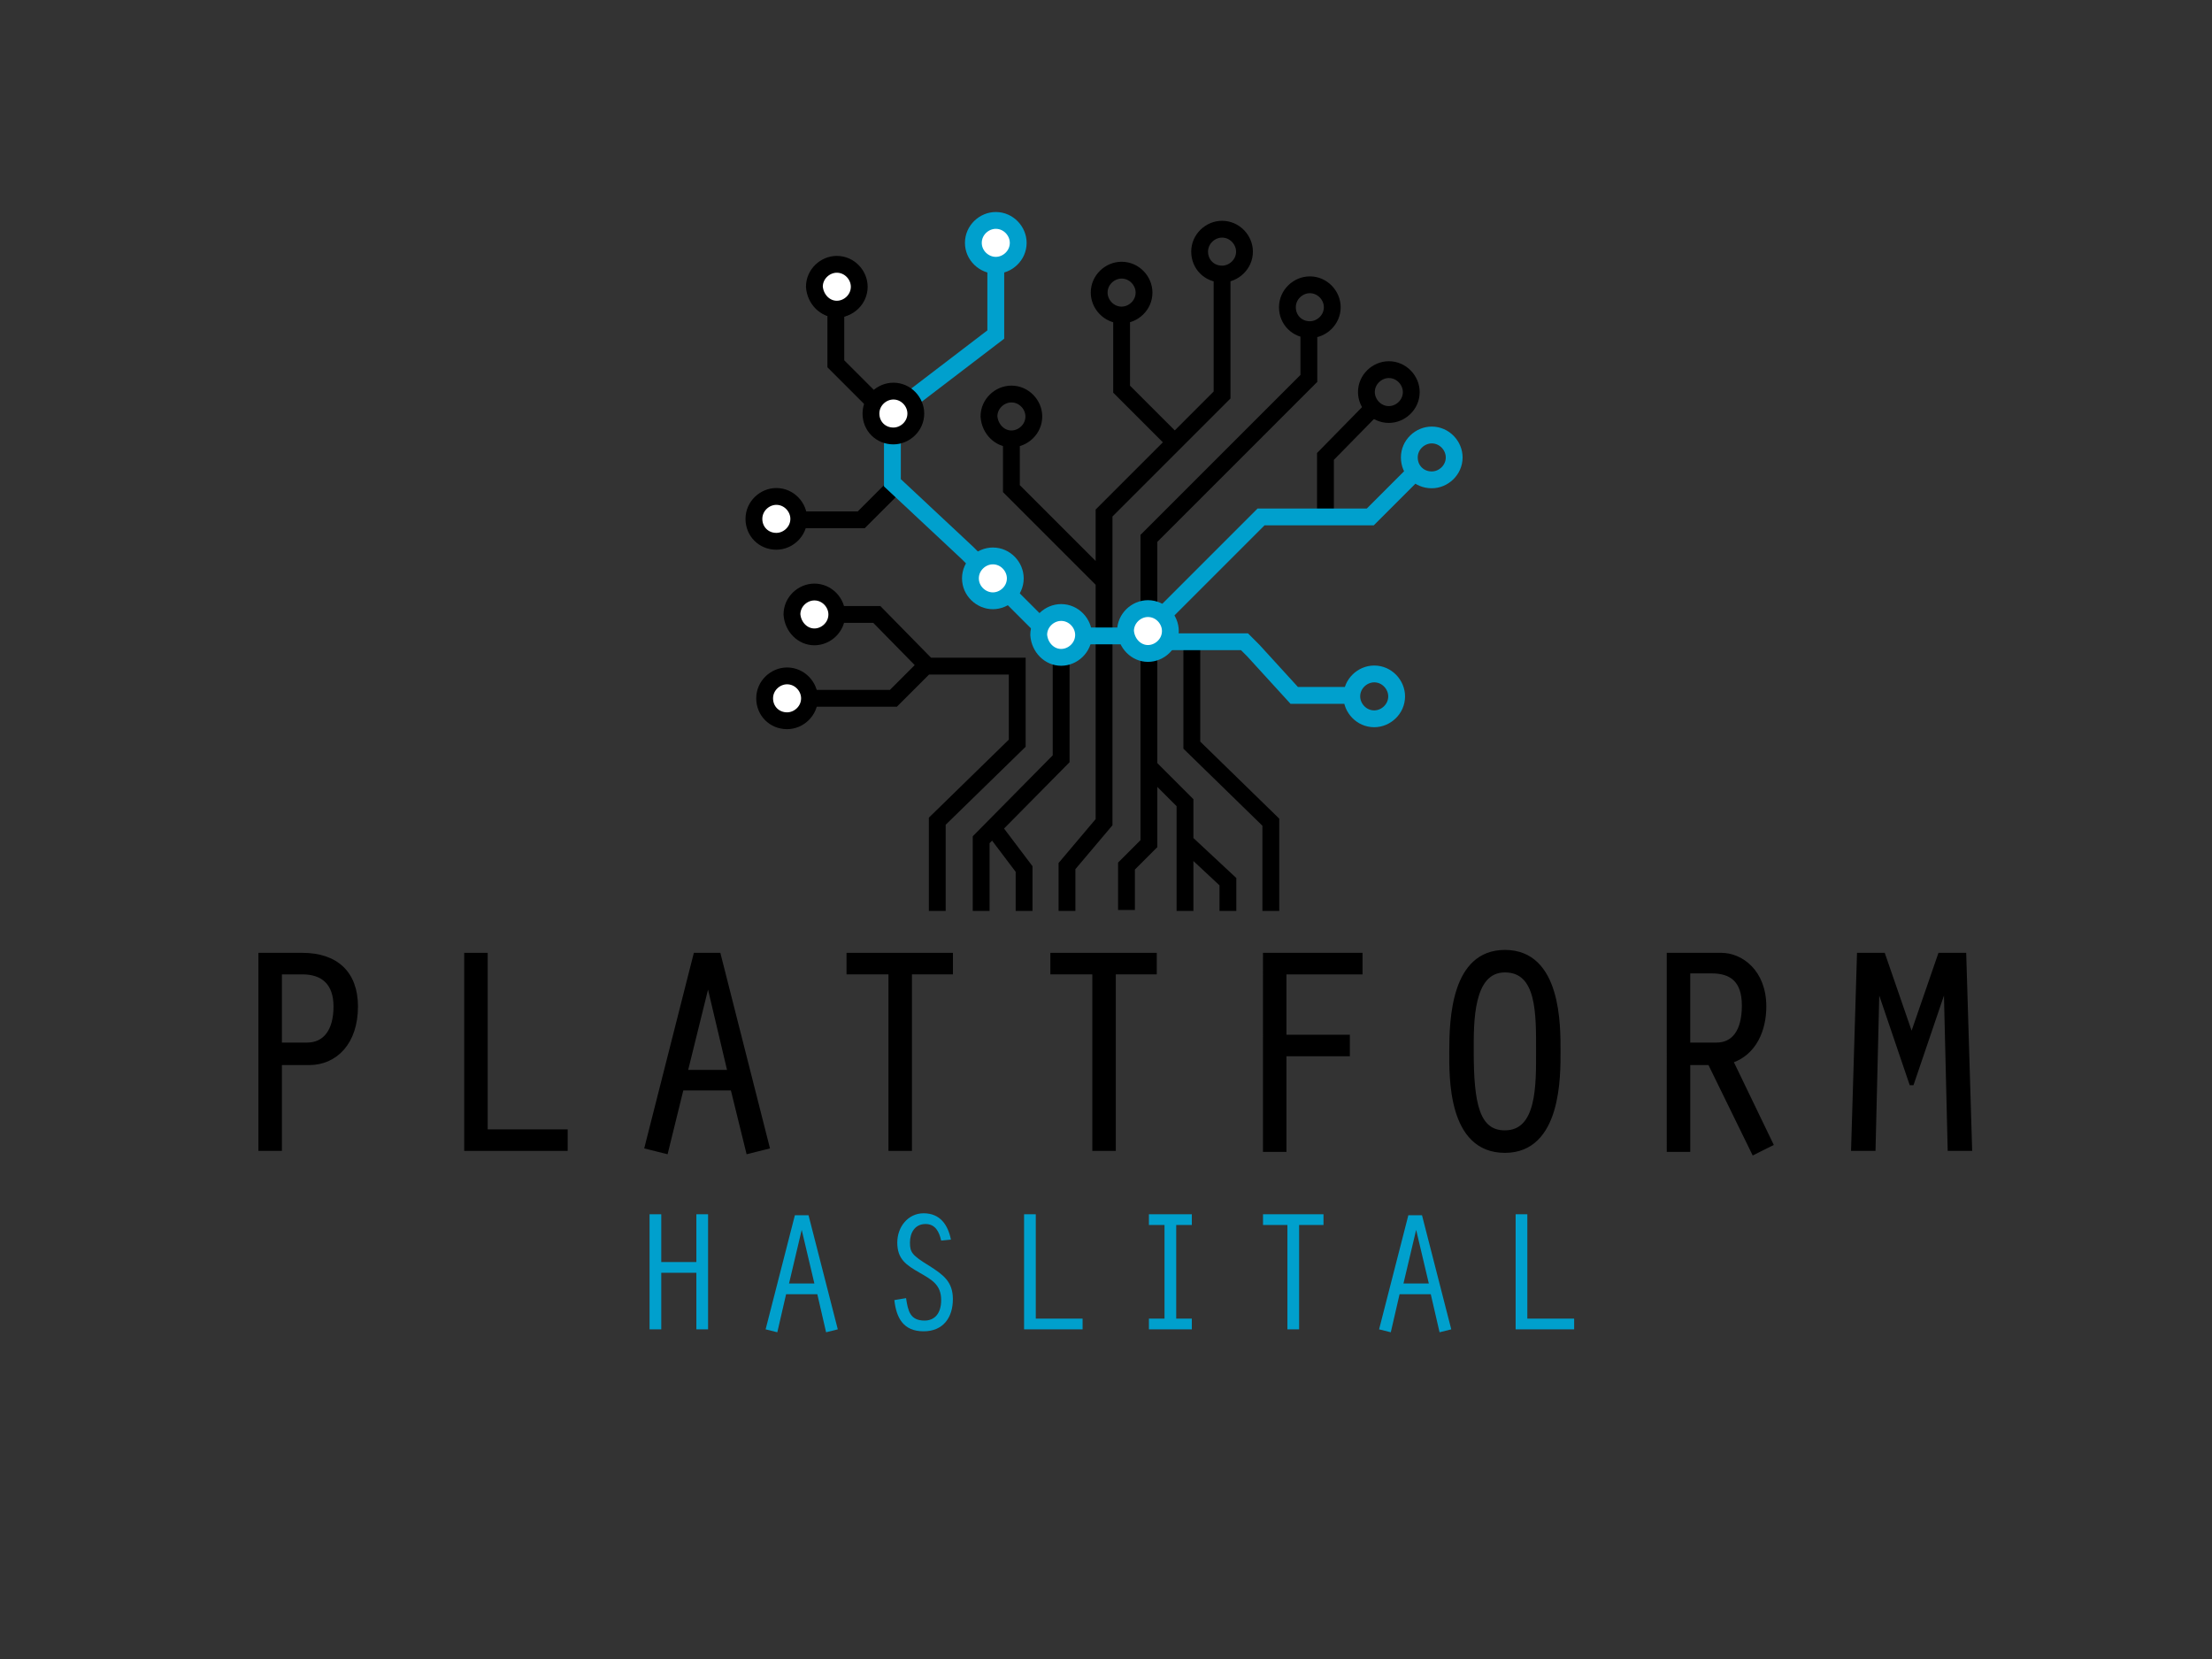 <?xml version="1.0" encoding="utf-8"?>
<!-- Generator: Adobe Illustrator 23.0.1, SVG Export Plug-In . SVG Version: 6.00 Build 0)  -->
<svg version="1.0" id="Ebene_1" xmlns="http://www.w3.org/2000/svg" xmlns:xlink="http://www.w3.org/1999/xlink" x="0px" y="0px"
	 viewBox="0 0 226.8 170.1" enable-background="new 0 0 226.8 170.1" xml:space="preserve">
<rect x="0" y="0" width="226.8" height="170.1" fill="#333333" stroke="none"/>
<g>
	<polyline fill="none" stroke="#000000" stroke-width="1.725" points="135.9,53 135.9,46.8 141.1,41.5 	"/>
	<path fill="none" stroke="#000000" stroke-width="1.725" d="M142.4,42.5c1.2,0,2.3-1,2.3-2.3c0-1.2-1-2.3-2.3-2.3
		c-1.2,0-2.3,1-2.3,2.3C140.1,41.4,141.1,42.5,142.4,42.5L142.4,42.5z M134.3,33.8c1.2,0,2.3-1,2.3-2.3c0-1.2-1-2.3-2.3-2.3
		c-1.2,0-2.3,1-2.3,2.3C132,32.8,133,33.8,134.3,33.8L134.3,33.8z M125.3,28.1c1.2,0,2.3-1,2.3-2.3c0-1.2-1-2.3-2.3-2.3
		c-1.2,0-2.3,1-2.3,2.3C123,27.1,124,28.1,125.3,28.1L125.3,28.1z M115,32.3c1.2,0,2.3-1,2.3-2.3c0-1.2-1-2.3-2.3-2.3
		c-1.2,0-2.3,1-2.3,2.3C112.7,31.2,113.7,32.3,115,32.3L115,32.3z M130.3,93.4v-9.1l-8.1-7.9V65.8 M125.9,93.4v-3l-4.4-4.1v-4
		l-3.7-3.7V63 M121.5,93.4v-5.7v-3.2 M115.5,93.3v-4.5l2.3-2.3v-7.7 M117.8,62.9v-7.7l16.4-16.4v-4.6 M109.4,93.4v-4.6l3.8-4.5V52.6
		l12.1-12.1V28 M100.6,93.4v-7.3l8.2-8.3V66.4 M113.2,59.6l-9.5-9.5v-5.3 M120.4,45.3l-5.4-5.4v-7.5 M90,41.6l-4.3-4.3V32
		 M98.4,55.4 M91.8,49.8l-3.5,3.5h-6.9 M95.1,68.1l-3.5,3.5h-9.4 M96.1,93.4v-9.2l8.2-8l0-7.9l-9.2,0L89.9,63h-4.5 M85.8,31.7
		c1,0,1.8-0.8,1.8-1.8c0-1-0.8-1.8-1.8-1.8c-1,0-1.8,0.8-1.8,1.8C84,30.9,84.8,31.7,85.8,31.7L85.8,31.7z M83.8,64.8
		c1,0,1.8-0.8,1.8-1.8c0-1-0.8-1.8-1.8-1.8c-1,0-1.8,0.8-1.8,1.8C82,64,82.8,64.8,83.8,64.8L83.8,64.8z M80.8,69.7
		c1,0,1.8,0.8,1.8,1.8c0,1-0.8,1.8-1.8,1.8c-1,0-1.8-0.8-1.8-1.8C79,70.5,79.8,69.7,80.8,69.7L80.8,69.7z"/>
	<g>
		<g>
			<g>
				<defs>
					<rect id="SVGID_1_" width="226.8" height="170.1"/>
				</defs>
				<clipPath id="SVGID_2_">
					<use xlink:href="#SVGID_1_"  overflow="visible"/>
				</clipPath>
				<g clip-path="url(#SVGID_2_)">
					<path fill="none" stroke="#000000" stroke-width="0.408" stroke-miterlimit="2.307" d="M28.7,117.8h-2V97.9H31
						c3.5,0,5.5,1.9,5.5,5.3c0,3.7-2.1,5.8-4.8,5.8h-3V117.8z M28.7,107.1l2.8,0c1.8,0,2.9-1.4,2.9-3.9c0-2.4-1.3-3.5-3.4-3.5h-2.3
						V107.1z"/>
					<path fill="none" stroke="#000000" stroke-width="0.408" stroke-miterlimit="2.307" d="M47.8,97.9h2V116H58v1.8H47.8V97.9z"
						/>
					<path fill="none" stroke="#000000" stroke-width="0.408" stroke-miterlimit="2.307" d="M69.9,111.6l-1.6,6.5l-2-0.5l5-19.7
						h2.4l5,19.7l-2,0.5l-1.6-6.5H69.9z M72.6,100.6L72.6,100.6l-2.3,9.3h4.5L72.6,100.6z"/>
				</g>
				<g clip-path="url(#SVGID_2_)">
					<path fill="none" stroke="#000000" stroke-width="0.408" stroke-miterlimit="2.307" d="M91.3,99.7H87v-1.8h10.5v1.8h-4.2
						v18.1h-2V99.7z"/>
					<path fill="none" stroke="#000000" stroke-width="0.408" stroke-miterlimit="2.307" d="M112.2,99.7h-4.3v-1.8h10.5v1.8h-4.2
						v18.1h-2V99.7z"/>
				</g>
				<g clip-path="url(#SVGID_2_)">
					<path fill="none" stroke="#000000" stroke-width="0.408" stroke-miterlimit="2.307" d="M129.7,97.9h9.8v1.8h-7.8v6.6h6.5v1.8
						h-6.5v9.8h-2V97.9z"/>
					<path fill="none" stroke="#000000" stroke-width="0.408" stroke-miterlimit="2.307" d="M159.8,107.8c0,2.5,0.1,10.2-5.5,10.2
						c-5.7,0-5.5-7.7-5.5-10.2c0-3.3,0.2-10.2,5.5-10.2C159.9,97.6,159.8,105.2,159.8,107.8z M150.9,107.8c0,5.4,0.6,8.3,3.4,8.3
						c3.5,0,3.4-4.9,3.4-8.3c0-3.8,0.1-8.3-3.4-8.3C150.8,99.5,150.9,104.9,150.9,107.8z"/>
					<path fill="none" stroke="#000000" stroke-width="0.408" stroke-miterlimit="2.307" d="M171.1,97.9h5.4c2,0,4.4,1.7,4.4,5.3
						c0,2.4-1,4.8-3.4,5.6l4.1,8.5l-1.8,0.9l-4.5-9.2h-2.2v8.9h-2V97.9z M173.1,107.1h2.9c1.7,0,2.8-1.3,2.8-4
						c0-2.6-1.3-3.5-3.3-3.5h-2.4V107.1z"/>
					<path fill="none" stroke="#000000" stroke-width="0.408" stroke-miterlimit="2.307" d="M198.9,97.9h2.5l0.6,19.9h-2.1
						l-0.4-16.6h-0.1l-3.4,10l-3.4-10h-0.1l-0.4,16.6h-2.1l0.6-19.9h2.5l2.9,8.4L198.9,97.9z"/>
				</g>
			</g>
		</g>
		<g>
			<path d="M28.7,117.8h-2V97.9H31c3.5,0,5.5,1.9,5.5,5.3c0,3.7-2.1,5.8-4.8,5.8h-3V117.8z M28.7,107.1l2.8,0c1.8,0,2.9-1.4,2.9-3.9
				c0-2.4-1.3-3.5-3.4-3.5h-2.3V107.1z"/>
			<path d="M47.8,97.9h2V116H58v1.8H47.8V97.9z"/>
			<path d="M69.9,111.6l-1.6,6.5l-2-0.5l5-19.7h2.4l5,19.7l-2,0.5l-1.6-6.5H69.9z M72.6,100.6L72.6,100.6l-2.3,9.3h4.5L72.6,100.6z"
				/>
		</g>
		<g>
			<path d="M91.3,99.7H87v-1.8h10.5v1.8h-4.2v18.1h-2V99.7z"/>
			<path d="M112.2,99.7h-4.3v-1.8h10.5v1.8h-4.2v18.1h-2V99.7z"/>
		</g>
		<g>
			<path d="M129.7,97.9h9.8v1.8h-7.8v6.6h6.5v1.8h-6.5v9.8h-2V97.9z"/>
			<path d="M159.8,107.8c0,2.5,0.1,10.2-5.5,10.2c-5.7,0-5.5-7.7-5.5-10.2c0-3.3,0.2-10.2,5.5-10.2
				C159.9,97.6,159.8,105.2,159.8,107.8z M150.9,107.8c0,5.4,0.6,8.3,3.4,8.3c3.5,0,3.4-4.9,3.4-8.3c0-3.8,0.1-8.3-3.4-8.3
				C150.8,99.5,150.9,104.9,150.9,107.8z"/>
			<path d="M171.1,97.9h5.4c2,0,4.4,1.7,4.4,5.3c0,2.4-1,4.8-3.4,5.6l4.1,8.5l-1.8,0.9l-4.5-9.2h-2.2v8.9h-2V97.9z M173.1,107.1h2.9
				c1.7,0,2.8-1.3,2.8-4c0-2.6-1.3-3.5-3.3-3.5h-2.4V107.1z"/>
			<path d="M198.9,97.9h2.5l0.6,19.9h-2.1l-0.4-16.6h-0.1l-3.4,10l-3.4-10h-0.1l-0.4,16.6h-2.1l0.6-19.9h2.5l2.9,8.4L198.9,97.9z"/>
		</g>
	</g>
	<g>
		<path fill="#00A0CD" d="M66.6,124.5h1.2v4.9h3.6v-4.9h1.2v11.8h-1.2v-5.8h-3.6v5.8h-1.2V124.5z"/>
		<path fill="#00A0CD" d="M80.6,132.7l-0.9,3.9l-1.2-0.3l3-11.7h1.4l3,11.7l-1.2,0.3l-0.9-3.9H80.6z M82.2,126.1L82.2,126.1
			l-1.3,5.5h2.6L82.2,126.1z"/>
		<path fill="#00A0CD" d="M96.5,127.2c-0.2-0.9-0.6-1.7-1.6-1.7c-1.1,0-1.6,0.9-1.6,1.9c0,1,0.2,1.3,2,2.4c1.4,0.9,2.4,1.6,2.4,3.4
			c0,1.9-1,3.3-3,3.3c-2.1,0-2.8-1.4-3-3.2l1.2-0.2c0.2,1.3,0.4,2.3,1.9,2.3c1,0,1.7-0.7,1.7-2.1c0-1.6-1-2.1-2.2-2.8
			c-1.4-0.8-2.3-1.4-2.3-3.1c0-1.6,1.1-3,2.7-3c1.7,0,2.5,1.2,2.8,2.7L96.5,127.2z"/>
		<path fill="#00A0CD" d="M105,124.5h1.2v10.7h4.8v1.1h-6V124.5z"/>
		<path fill="#00A0CD" d="M119.4,125.6h-1.6v-1.1h4.4v1.1h-1.6v9.6h1.6v1.1h-4.4v-1.1h1.6V125.6z"/>
		<path fill="#00A0CD" d="M132,125.6h-2.5v-1.1h6.2v1.1h-2.5v10.7H132V125.6z"/>
		<path fill="#00A0CD" d="M143.5,132.7l-0.9,3.9l-1.2-0.3l3-11.7h1.4l3,11.7l-1.2,0.3l-0.9-3.9H143.5z M145.2,126.1L145.2,126.1
			l-1.3,5.5h2.6L145.2,126.1z"/>
		<path fill="#00A0CD" d="M155.4,124.5h1.2v10.7h4.8v1.1h-6V124.5z"/>
	</g>
	<path fill="none" stroke="#000000" stroke-width="1.725" d="M105,93.4v-4.3l-3.4-4.5 M103.7,45c1.2,0,2.3-1,2.3-2.3
		c0-1.2-1-2.3-2.3-2.3c-1.2,0-2.3,1-2.3,2.3C101.5,44,102.5,45,103.7,45L103.7,45z"/>
	<path fill="#FFFFFF" d="M85.8,31.7c1.2,0,2.3-1,2.3-2.3c0-1.2-1-2.3-2.3-2.3c-1.2,0-2.3,1-2.3,2.3C83.6,30.7,84.6,31.7,85.8,31.7
		L85.8,31.7z"/>
	<path fill="none" stroke="#000000" stroke-width="1.725" d="M85.8,31.7c1.2,0,2.3-1,2.3-2.3c0-1.2-1-2.3-2.3-2.3
		c-1.2,0-2.3,1-2.3,2.3C83.6,30.7,84.6,31.7,85.8,31.7L85.8,31.7z"/>
	<path fill="#FFFFFF" d="M79.6,55.5c1.2,0,2.3-1,2.3-2.3c0-1.2-1-2.3-2.3-2.3c-1.2,0-2.3,1-2.3,2.3C77.3,54.5,78.3,55.5,79.6,55.5
		L79.6,55.5z"/>
	<path fill="none" stroke="#000000" stroke-width="1.725" d="M79.6,55.5c1.2,0,2.3-1,2.3-2.3c0-1.2-1-2.3-2.3-2.3
		c-1.2,0-2.3,1-2.3,2.3C77.3,54.5,78.3,55.5,79.6,55.5L79.6,55.5z"/>
	<path fill="#FFFFFF" d="M83.5,65.3c1.2,0,2.3-1,2.3-2.3c0-1.2-1-2.3-2.3-2.3c-1.2,0-2.3,1-2.3,2.3C81.3,64.3,82.3,65.3,83.5,65.3
		L83.5,65.3z"/>
	<path fill="none" stroke="#000000" stroke-width="1.725" d="M83.5,65.3c1.2,0,2.3-1,2.3-2.3c0-1.2-1-2.3-2.3-2.3
		c-1.2,0-2.3,1-2.3,2.3C81.3,64.3,82.3,65.3,83.5,65.3L83.5,65.3z"/>
	<path fill="#FFFFFF" d="M80.7,73.9c1.2,0,2.3-1,2.3-2.3c0-1.2-1-2.3-2.3-2.3c-1.2,0-2.3,1-2.3,2.3C78.4,72.9,79.4,73.9,80.7,73.9
		L80.7,73.9z"/>
	<path fill="none" stroke="#000000" stroke-width="1.725" d="M80.7,73.9c1.2,0,2.3-1,2.3-2.3c0-1.2-1-2.3-2.3-2.3
		c-1.2,0-2.3,1-2.3,2.3C78.4,72.9,79.4,73.9,80.7,73.9L80.7,73.9z"/>
	<path fill="#FFFFFF" d="M102.1,27.2c1.2,0,2.3-1,2.3-2.3c0-1.2-1-2.3-2.3-2.3c-1.2,0-2.3,1-2.3,2.3
		C99.8,26.2,100.9,27.2,102.1,27.2L102.1,27.2z"/>
	<path fill="none" stroke="#00A0CD" stroke-width="1.725" d="M102.1,27.2c1.2,0,2.3-1,2.3-2.3c0-1.2-1-2.3-2.3-2.3
		c-1.2,0-2.3,1-2.3,2.3C99.8,26.2,100.9,27.2,102.1,27.2L102.1,27.2z"/>
	<polyline fill="none" stroke="#00A0CD" stroke-width="1.725" points="102.1,26.9 102.1,34.3 93.2,41.1 	"/>
	<path fill="none" stroke="#00A0CD" stroke-width="1.725" d="M146.8,49.2c1.2,0,2.3-1,2.3-2.3c0-1.2-1-2.3-2.3-2.3
		c-1.2,0-2.3,1-2.3,2.3C144.5,48.2,145.5,49.2,146.8,49.2L146.8,49.2z M144.6,48.9l-3.5,3.5l-0.6,0.6h-11.2l-8.7,8.7l-1.7,1.7
		 M140.9,73.7c1.2,0,2.3-1,2.3-2.3c0-1.2-1-2.3-2.3-2.3c-1.2,0-2.3,1-2.3,2.3C138.6,72.6,139.6,73.7,140.9,73.7L140.9,73.7z
		 M138.6,71.3h-5.9l-4.2-4.6l-0.9-0.9h-10.3"/>
	<path fill="#FFFFFF" d="M117.7,67c1.2,0,2.3-1,2.3-2.3c0-1.2-1-2.3-2.3-2.3c-1.2,0-2.3,1-2.3,2.3C115.5,66,116.5,67,117.7,67
		L117.7,67z"/>
	<path fill="none" stroke="#00A0CD" stroke-width="1.725" d="M117.7,67c1.2,0,2.3-1,2.3-2.3c0-1.2-1-2.3-2.3-2.3
		c-1.2,0-2.3,1-2.3,2.3C115.5,66,116.5,67,117.7,67L117.7,67z M115.2,65.2h-7.5l-4.6-4.6l-3.9-3.9l-7.7-7.2v-1.3V42"/>
	<path fill="#FFFFFF" d="M108.8,67.4c1.2,0,2.3-1,2.3-2.3c0-1.2-1-2.3-2.3-2.3c-1.2,0-2.3,1-2.3,2.3
		C106.6,66.4,107.6,67.4,108.8,67.4L108.8,67.4z"/>
	<path fill="none" stroke="#00A0CD" stroke-width="1.725" d="M108.8,67.4c1.2,0,2.3-1,2.3-2.3c0-1.2-1-2.3-2.3-2.3
		c-1.2,0-2.3,1-2.3,2.3C106.6,66.4,107.6,67.4,108.8,67.4L108.8,67.4z"/>
	<path fill="#FFFFFF" d="M101.8,61.6c1.2,0,2.3-1,2.3-2.3c0-1.2-1-2.3-2.3-2.3c-1.2,0-2.3,1-2.3,2.3
		C99.5,60.6,100.6,61.6,101.8,61.6L101.8,61.6z"/>
	<path fill="none" stroke="#00A0CD" stroke-width="1.725" d="M101.8,61.6c1.2,0,2.3-1,2.3-2.3c0-1.2-1-2.3-2.3-2.3
		c-1.2,0-2.3,1-2.3,2.3C99.5,60.6,100.6,61.6,101.8,61.6L101.8,61.6z"/>
	<path fill="#FFFFFF" d="M91.6,44.7c1.2,0,2.3-1,2.3-2.3c0-1.2-1-2.3-2.3-2.3c-1.2,0-2.3,1-2.3,2.3C89.3,43.7,90.3,44.7,91.6,44.7
		L91.6,44.7z"/>
	<path fill="none" stroke="#000000" stroke-width="1.725" d="M91.6,44.7c1.2,0,2.3-1,2.3-2.3c0-1.2-1-2.3-2.3-2.3
		c-1.2,0-2.3,1-2.3,2.3C89.3,43.7,90.3,44.7,91.6,44.7L91.6,44.7z"/>
</g>
</svg>
